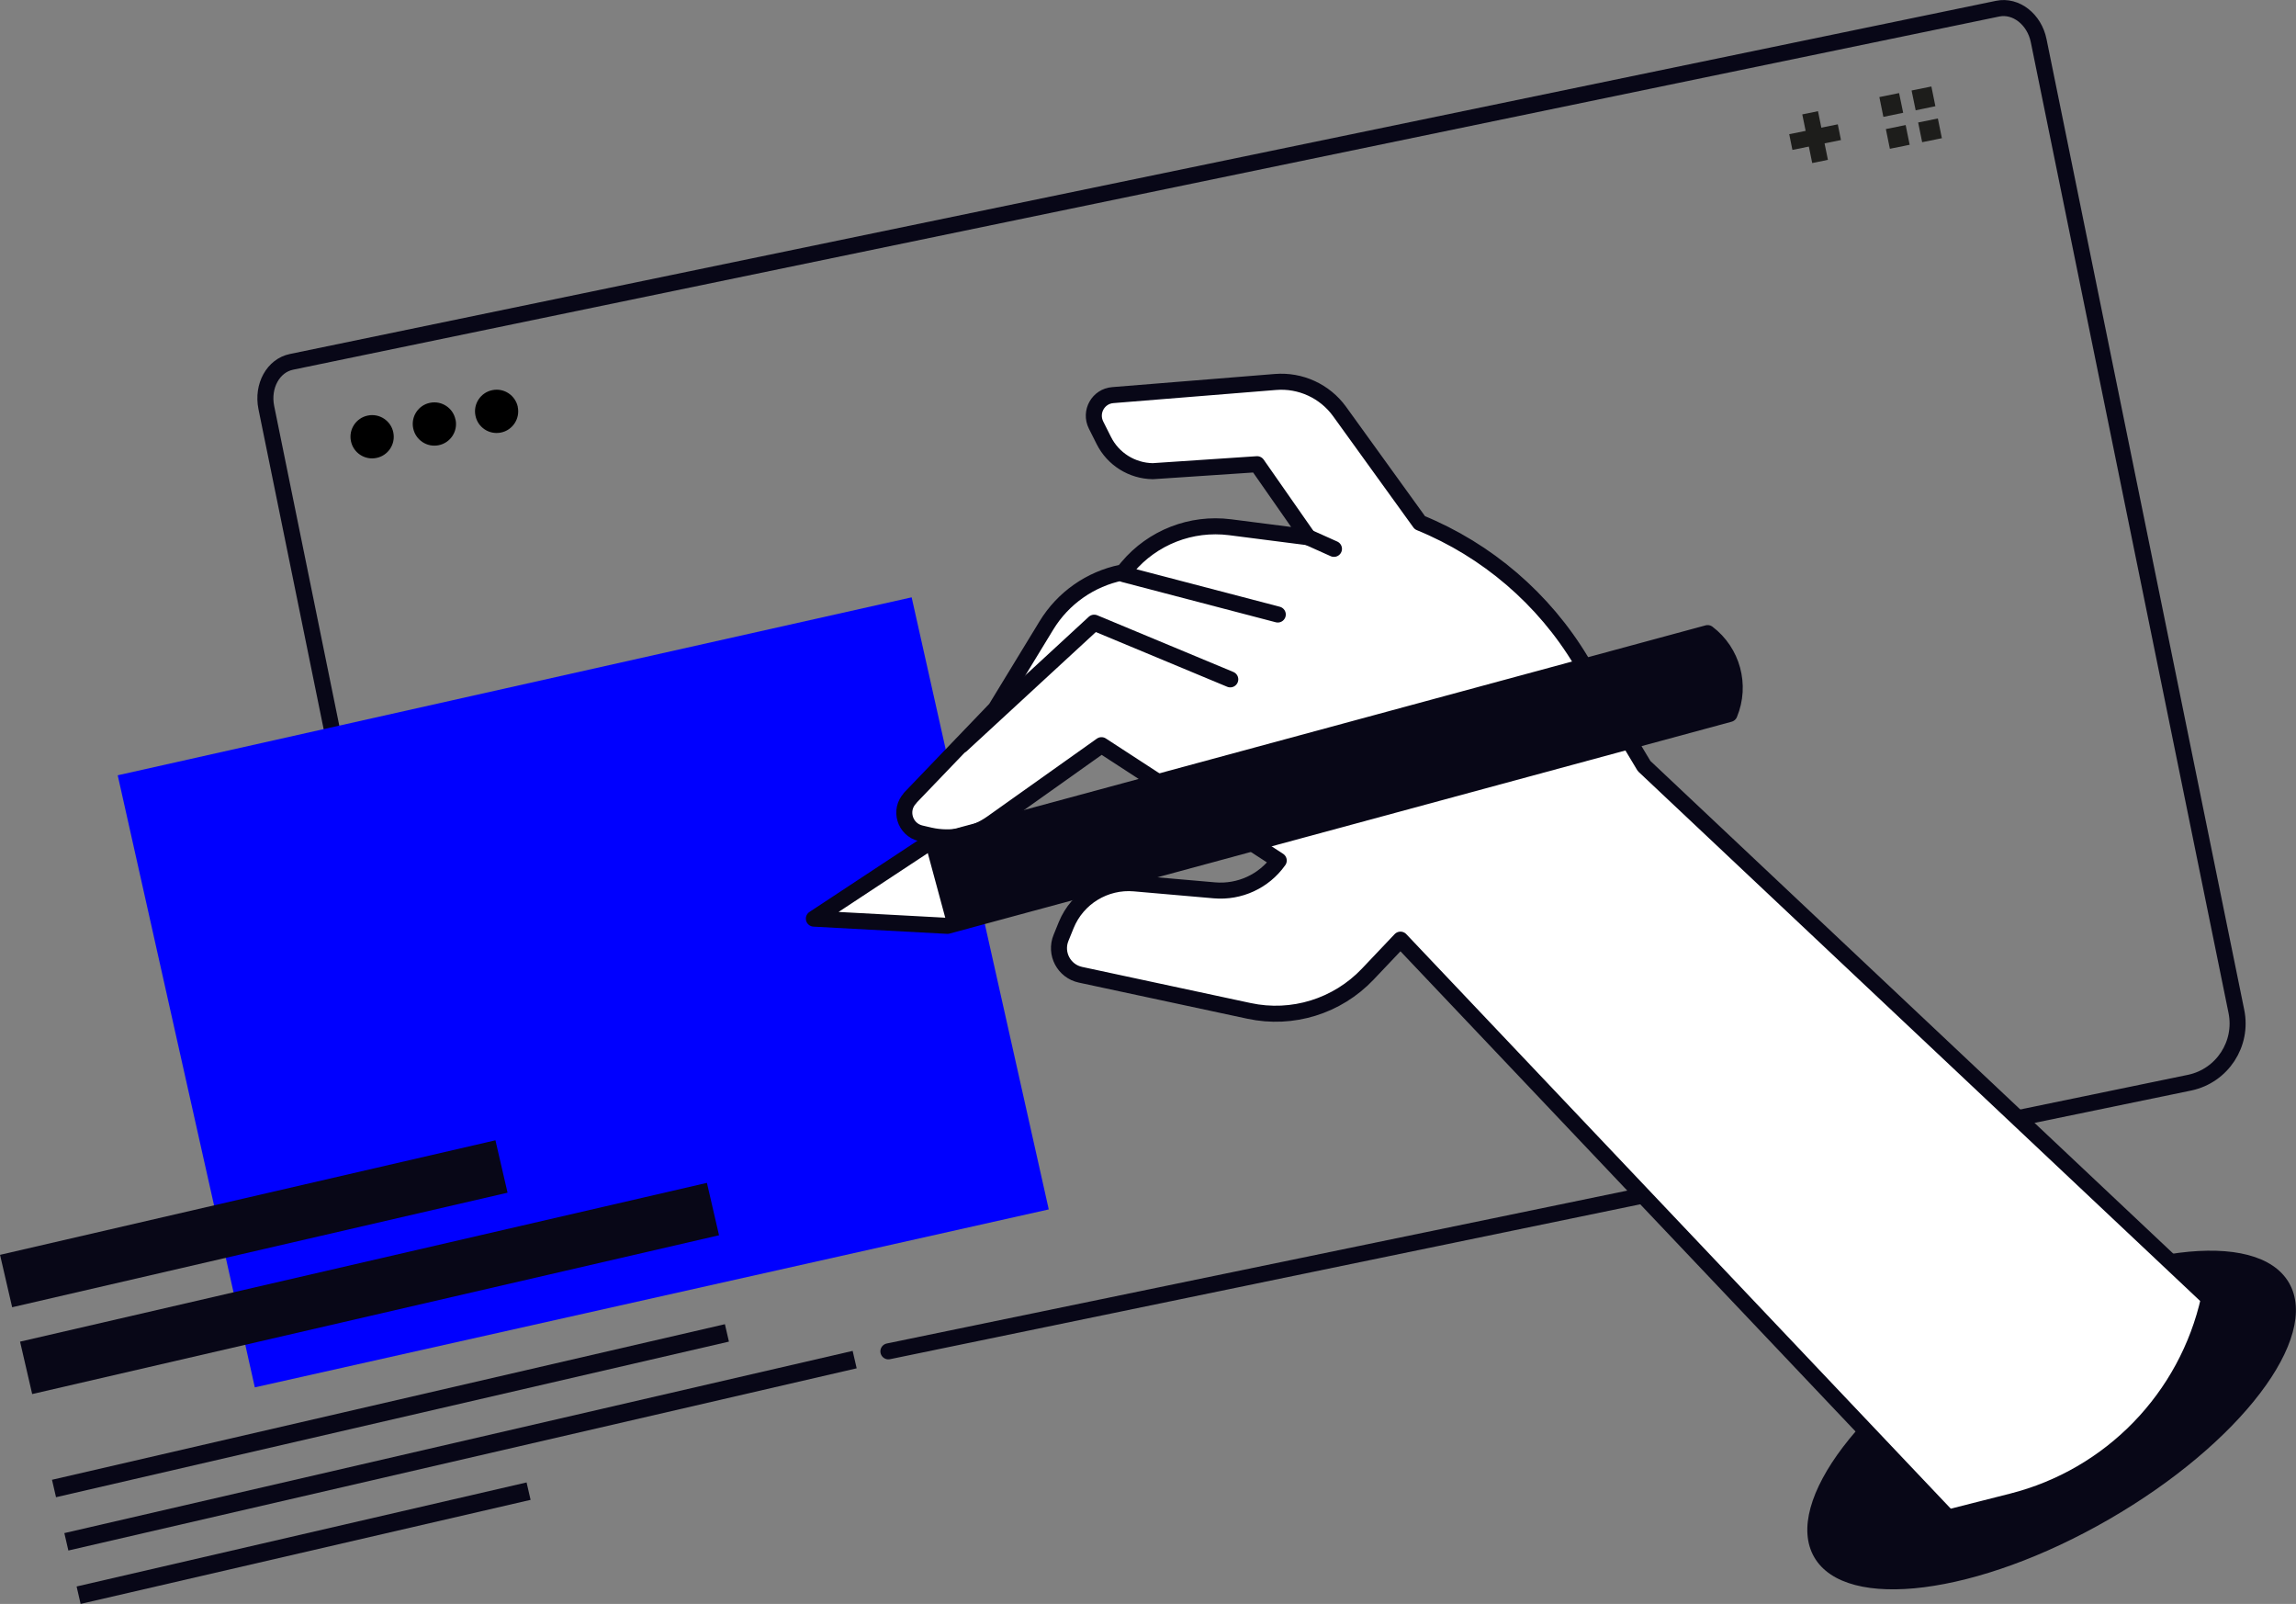 <?xml version="1.0" encoding="UTF-8"?>
<svg id="Layer_1" xmlns="http://www.w3.org/2000/svg" viewBox="0 0 286.51 200.09">
  <rect x="0" y="0" width="286.51" height="200.09" fill="#808080" stroke="none"/>
  <defs>
    <style>
      .cls-1, .cls-2 {
        fill: #fff;
      }

      .cls-3 {
        stroke-width: 2.23px;
      }

      .cls-3, .cls-2, .cls-4, .cls-5 {
        stroke: #080717;
      }

      .cls-3, .cls-6, .cls-4, .cls-5 {
        fill: none;
      }

      .cls-7 {
        fill: blue;
      }

      .cls-2, .cls-6, .cls-4 {
        stroke-width: 2px;
      }

      .cls-2, .cls-4 {
        stroke-linecap: round;
        stroke-linejoin: round;
      }

      .cls-6 {
        stroke: #1d1d1b;
      }

      .cls-8 {
        fill: #080717;
      }

      .cls-9 {
        fill: #1d1d1b;
      }

      .cls-5 {
        stroke-width: 6.71px;
      }
    </style>
  </defs>
  <g>
    <path class="cls-4" d="M110.86,168.58l162.39-33.52c4.05-.86,6.65-4.83,5.82-8.89L254.4,5.08c-.54-2.68-2.84-4.47-5.12-4L36.38,45.14c-2.28.46-3.69,3.01-3.15,5.69l18.65,91.53"/>
    <g>
      <path d="M49.08,53.95c.3,1.46-.65,2.89-2.11,3.18-1.46.3-2.89-.65-3.18-2.11-.3-1.46.65-2.89,2.11-3.18,1.46-.3,2.89.65,3.18,2.11Z"/>
      <path d="M56.85,52.36c.3,1.46-.65,2.89-2.11,3.18-1.46.3-2.88-.65-3.18-2.11-.3-1.46.64-2.89,2.1-3.18,1.46-.3,2.89.65,3.18,2.11Z"/>
      <path d="M64.61,50.78c.3,1.46-.65,2.89-2.1,3.18-1.46.3-2.89-.64-3.18-2.11-.3-1.46.65-2.89,2.11-3.18,1.46-.3,2.88.65,3.18,2.11Z"/>
    </g>
    <g>
      <line class="cls-6" x1="225.88" y1="14.07" x2="227.12" y2="20.14"/>
      <line class="cls-6" x1="229.53" y1="16.49" x2="223.47" y2="17.72"/>
    </g>
    <g>
      <polygon class="cls-9" points="236.98 11.61 234.52 12.11 235.02 14.58 237.49 14.07 236.98 11.61 236.98 11.61"/>
      <polygon class="cls-9" points="237.8 15.6 235.33 16.1 235.83 18.56 238.3 18.06 237.8 15.6 237.8 15.6"/>
      <polygon class="cls-9" points="241.01 10.79 238.54 11.29 239.05 13.76 241.51 13.25 241.01 10.79 241.01 10.79"/>
      <polygon class="cls-9" points="241.82 14.78 239.36 15.28 239.86 17.74 242.32 17.24 241.82 14.78 241.82 14.78"/>
    </g>
  </g>
  <rect class="cls-7" x="22.02" y="84.66" width="101.53" height="78.25" transform="translate(-25.31 18.92) rotate(-12.63)"/>
  <ellipse class="cls-8" cx="256.02" cy="177.15" rx="34.21" ry="14.31" transform="translate(-54.28 151.74) rotate(-30)"/>
  <g>
    <path class="cls-2" d="M113.56,99.55l10.68-11.13,6.34-10.4c2.08-3.41,5.48-5.79,9.39-6.59l.2-.04.53-.63c3.13-3.73,7.95-5.6,12.78-4.99l9.75,1.25-6.36-9.11-13.02.87c-2.59-.04-4.95-1.51-6.11-3.83l-.97-1.93c-.82-1.64.27-3.59,2.1-3.73l20.3-1.64c3.12-.25,6.15,1.14,7.99,3.68l10.02,13.88c8.4,3.43,15.47,9.5,20.14,17.28l7.84,13.07,70.5,66.41h0c-2.76,12.41-12.27,22.21-24.59,25.33l-7.96,2.02-68.35-72.1-4.09,4.31c-3.8,4-9.4,5.74-14.8,4.58l-21.04-4.51c-2.06-.44-3.23-2.64-2.43-4.6l.65-1.6c1.39-3.41,4.85-5.52,8.52-5.2l9.98.87c3.13.27,6.17-1.13,7.99-3.68l.03-.04-22.12-14.39-13.67,9.71c-2.25,1.6-5.07,2.16-7.76,1.55l-1.12-.26c-2-.46-2.74-2.92-1.32-4.4Z"/>
    <line class="cls-4" x1="159.45" y1="76.66" x2="140.26" y2="71.64"/>
    <line class="cls-4" x1="166.46" y1="68.47" x2="163.23" y2="67.02"/>
    <path class="cls-1" d="M213.09,78.98l-97.59,26.43-13.94,9.19,16.67.9,97.59-26.43h0c1.49-3.59.37-7.74-2.73-10.09h0Z"/>
    <path class="cls-8" d="M213.09,78.98l-97.59,26.43,2.73,10.09,97.59-26.43h0c1.49-3.59.37-7.74-2.73-10.09h0Z"/>
    <path class="cls-4" d="M213.09,78.98l-97.59,26.43-13.94,9.19,16.67.9,97.59-26.43h0c1.49-3.59.37-7.74-2.73-10.09h0Z"/>
    <polyline class="cls-2" points="153.52 84.75 136.54 77.68 119.98 92.95"/>
  </g>
  <g>
    <g>
      <line class="cls-3" x1="6.74" y1="185.69" x2="90.71" y2="166.28"/>
      <line class="cls-3" x1="8.28" y1="192.34" x2="106.65" y2="169.61"/>
      <line class="cls-3" x1="9.81" y1="199" x2="65.96" y2="186.02"/>
    </g>
    <g>
      <line class="cls-5" x1=".76" y1="159.81" x2="62.58" y2="145.52"/>
      <line class="cls-5" x1="3.26" y1="170.64" x2="88.97" y2="150.83"/>
    </g>
  </g>
</svg>